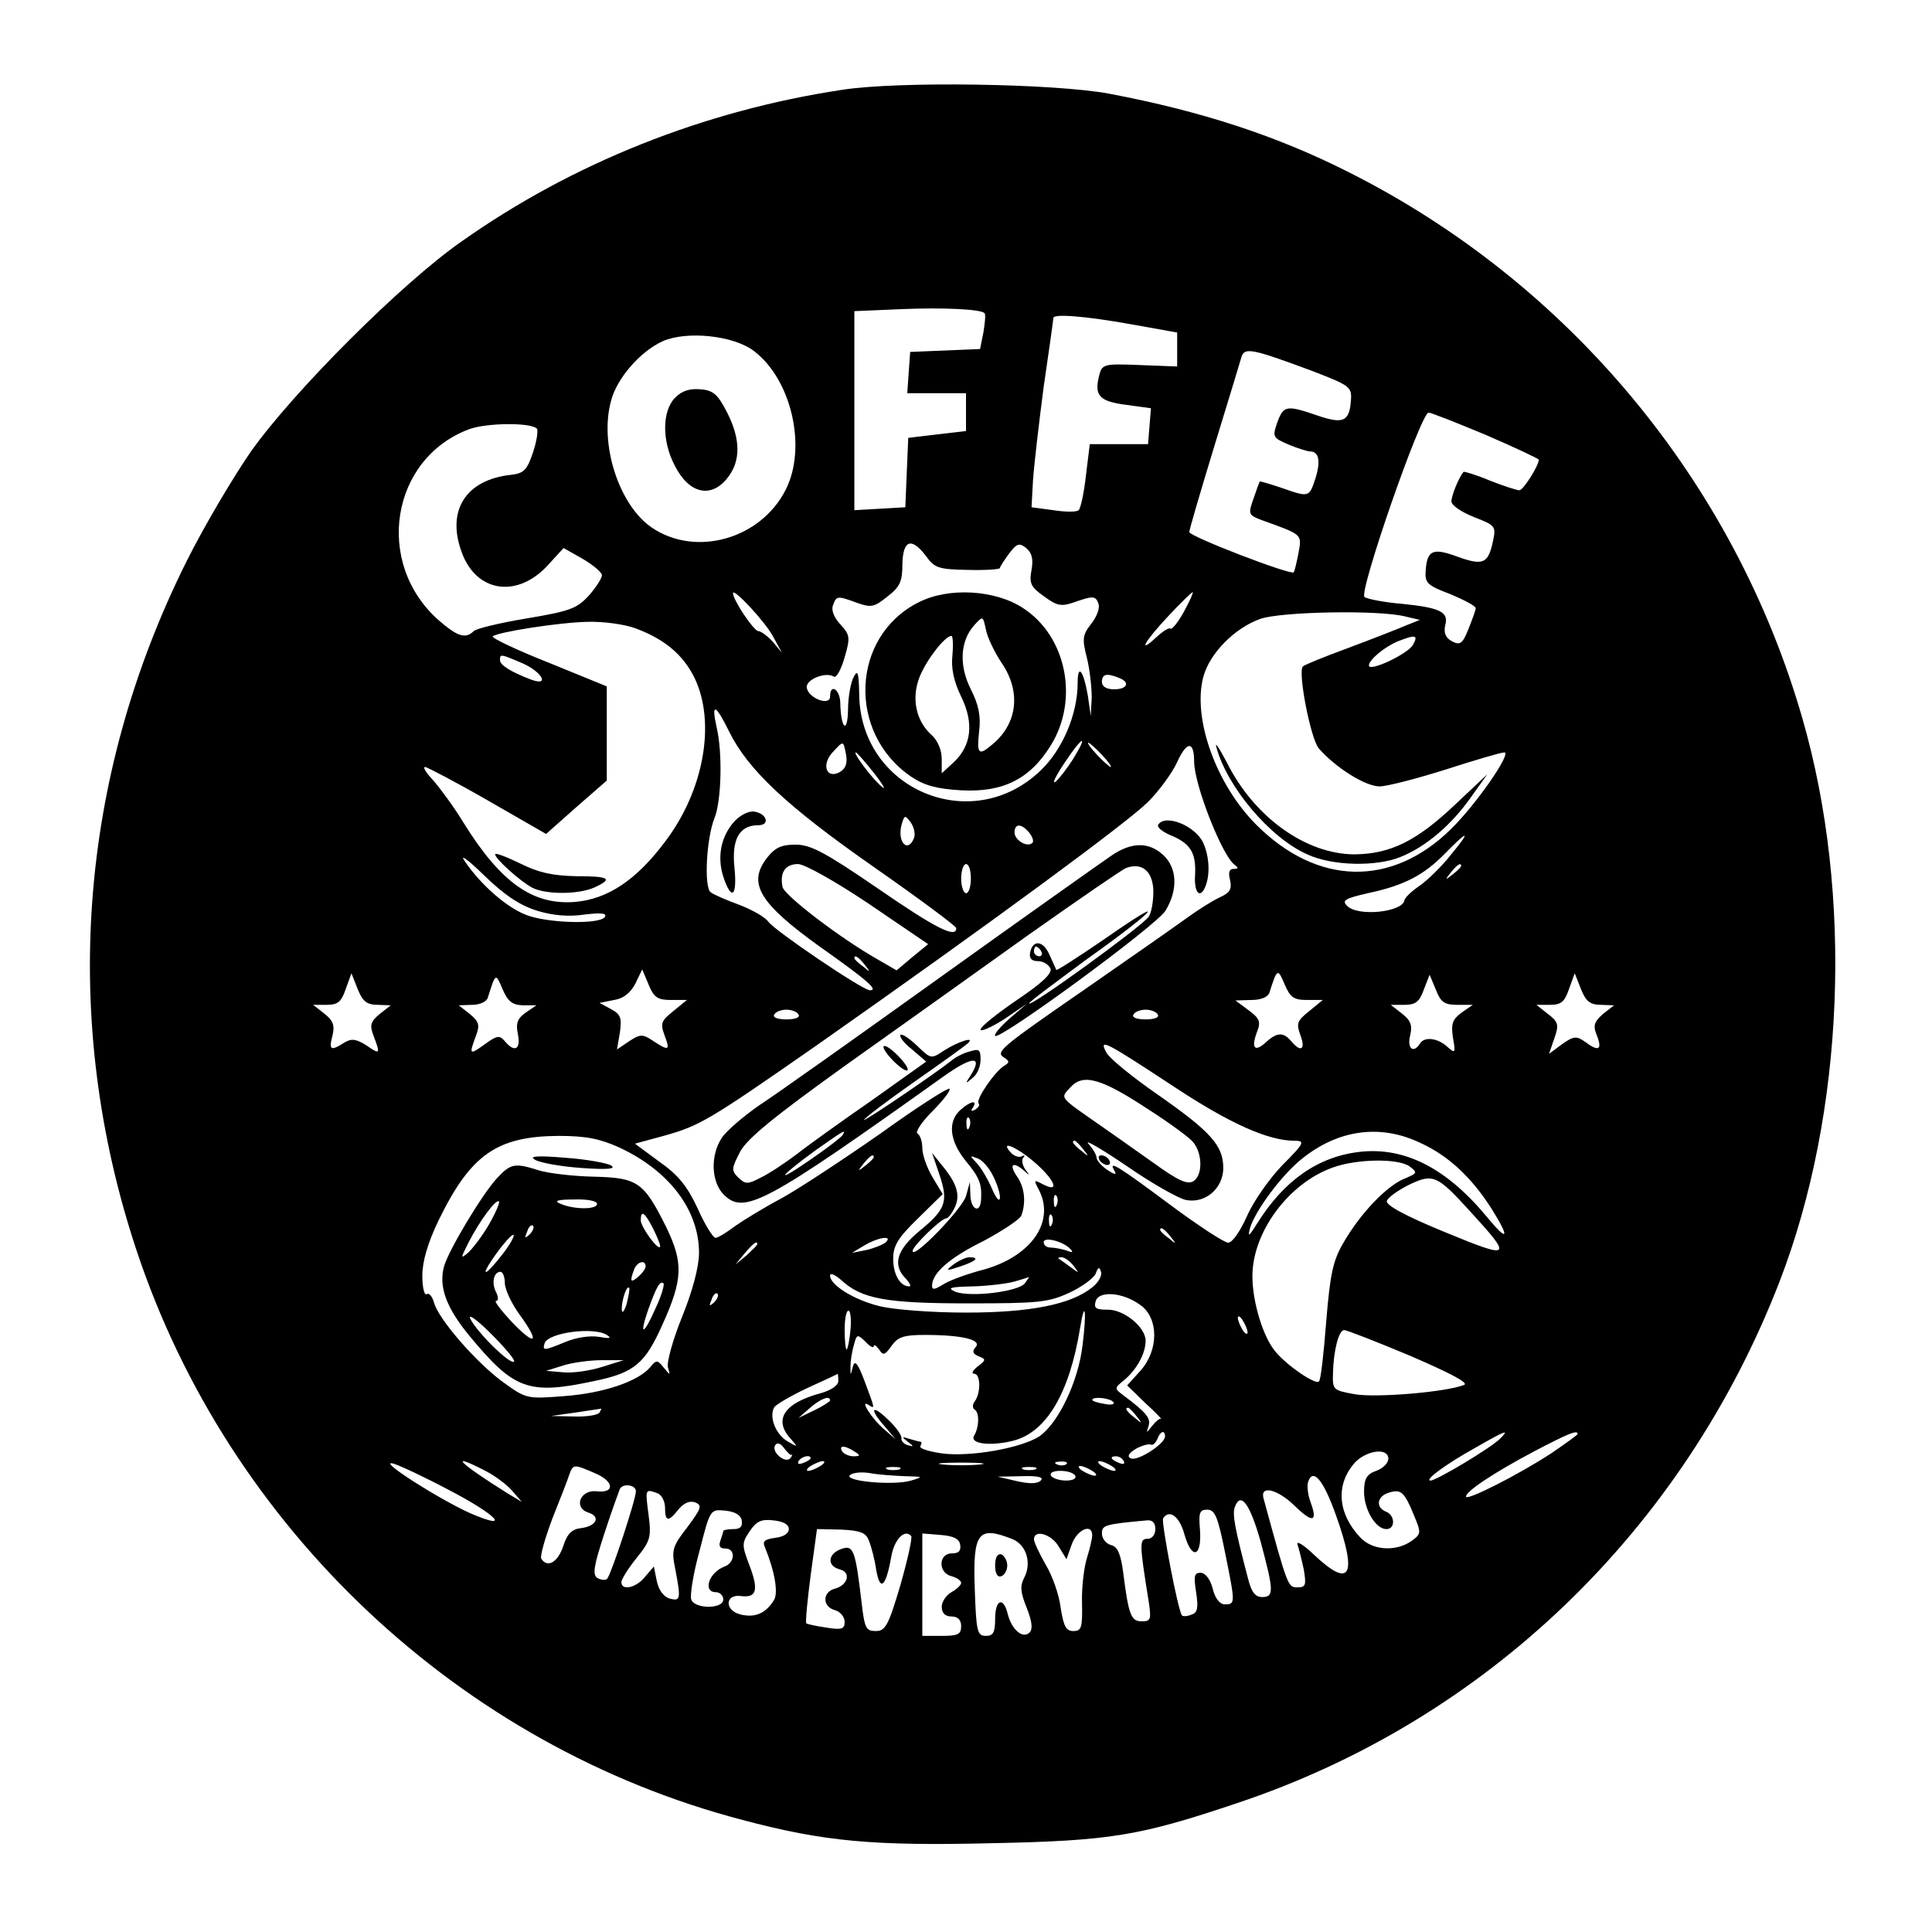 <?xml version="1.0" standalone="no"?>
<!DOCTYPE svg PUBLIC "-//W3C//DTD SVG 20010904//EN"
 "http://www.w3.org/TR/2001/REC-SVG-20010904/DTD/svg10.dtd">
<svg version="1.0" xmlns="http://www.w3.org/2000/svg"
 width="398pt" height="398pt" viewBox="0 0 398 398"
 preserveAspectRatio="xMidYMid meet">
<g transform="translate(0,398) scale(0.1,-0.1)"
fill="#000000" stroke="none">
<path d="M1735 3795 c-285 -43 -556 -151 -785 -313 -123 -86 -345 -308 -433
-432 -36 -52 -96 -153 -132 -225 -224 -448 -261 -947 -104 -1420 190 -573 667
-1022 1248 -1174 169 -45 270 -54 518 -48 240 5 301 15 500 82 514 171 921
563 1119 1075 134 347 152 797 47 1160 -140 487 -481 897 -934 1125 -148 75
-304 126 -494 162 -113 21 -435 26 -550 8z m293 -460 c3 -2 1 -20 -2 -39 l-7
-35 -72 -3 -72 -3 -3 -42 -3 -43 60 0 61 0 0 -39 0 -39 -60 -7 -59 -7 -3 -71
-3 -72 -52 -3 -53 -3 0 205 0 205 93 4 c90 4 167 0 175 -8z m302 -23 l95 -17
0 -35 0 -35 -77 3 c-75 3 -78 2 -84 -23 -10 -40 1 -52 56 -59 l51 -7 -3 -37
-3 -37 -60 0 -60 0 -8 -65 c-4 -36 -11 -68 -15 -71 -4 -4 -27 -4 -52 0 l-45 6
3 55 c2 30 12 117 22 193 11 75 20 139 20 142 0 9 65 4 160 -13z m-777 -55
c78 -59 110 -200 65 -287 -52 -101 -185 -138 -275 -77 -68 46 -109 173 -84
262 12 46 60 101 106 122 50 22 146 12 188 -20z m1147 -40 c81 -31 85 -34 83
-61 -3 -45 -16 -50 -69 -32 -64 22 -70 21 -83 -15 -10 -29 -9 -31 24 -45 19
-8 39 -14 44 -14 18 0 22 -20 11 -55 -13 -40 -13 -40 -70 -20 -24 8 -44 14
-45 13 -1 -2 -7 -18 -13 -36 -11 -31 -10 -33 16 -43 86 -31 84 -29 77 -68 -4
-20 -8 -38 -10 -40 -7 -6 -215 74 -215 83 0 5 23 83 51 175 28 91 53 174 56
184 6 22 19 20 143 -26z m361 -133 c60 -26 109 -49 109 -51 0 -12 -32 -63 -40
-63 -5 0 -33 9 -61 20 -28 12 -53 19 -54 18 -10 -12 -25 -49 -25 -61 0 -8 21
-22 46 -32 44 -17 46 -19 40 -48 -10 -48 -20 -53 -73 -34 -51 19 -63 14 -66
-28 -2 -26 3 -31 51 -49 28 -12 52 -24 52 -29 0 -4 -7 -23 -15 -43 -12 -30
-17 -34 -34 -25 -13 7 -17 17 -14 32 8 28 -9 37 -88 45 -37 3 -72 10 -78 14
-13 8 116 380 132 380 5 0 58 -21 118 -46z m-1955 13 c3 -3 0 -25 -8 -49 -12
-36 -19 -43 -44 -46 -97 -10 -137 -77 -100 -167 32 -76 113 -86 174 -20 l33
36 39 -22 c22 -13 40 -28 40 -34 0 -6 -12 -25 -27 -42 -25 -27 -39 -32 -128
-47 -55 -9 -104 -21 -109 -26 -17 -17 -34 -11 -72 22 -134 118 -99 334 63 394
36 13 126 14 139 1z m802 -263 c17 -24 26 -27 85 -28 37 -1 67 1 67 4 0 3 9
16 19 30 16 21 21 22 35 11 12 -10 15 -23 11 -45 -5 -27 -2 -35 25 -54 27 -20
36 -22 62 -13 40 14 45 14 51 -3 3 -8 -3 -26 -15 -41 -18 -23 -19 -31 -9 -70
6 -24 10 -61 10 -82 l-2 -38 -6 42 c-9 52 -21 67 -21 26 0 -64 -31 -137 -76
-180 -142 -137 -373 -39 -374 158 -1 44 -3 50 -11 35 -6 -10 -12 -41 -12 -68
-1 -52 -15 -39 -16 15 -1 27 -21 40 -21 12 0 -20 -44 -4 -48 18 -3 17 39 34
56 23 5 -3 15 15 22 40 12 41 11 46 -9 68 -13 14 -19 29 -15 39 7 20 9 20 50
5 28 -10 35 -9 62 13 26 20 31 31 31 67 1 50 19 56 49 16z m-315 -166 l18 -33
-19 23 c-11 12 -25 22 -30 22 -9 0 -52 64 -52 78 0 12 66 -58 83 -90z m846 52
c-12 -22 -25 -38 -28 -35 -2 3 -15 -5 -28 -17 -41 -38 -25 -9 23 42 26 28 49
50 51 50 2 0 -6 -18 -18 -40z m456 -10 l30 -7 -30 -12 c-16 -7 -70 -28 -118
-46 -49 -18 -91 -35 -93 -38 -11 -10 16 -150 33 -169 35 -40 96 -78 125 -78
15 0 77 16 137 35 59 19 113 35 120 35 16 0 -57 -106 -110 -158 -122 -120
-275 -117 -401 9 -83 83 -132 220 -109 305 13 48 64 100 117 119 42 15 245 19
299 5z m-1587 -24 c60 -22 99 -54 123 -103 44 -92 19 -232 -61 -337 -59 -79
-118 -118 -185 -124 -87 -7 -153 39 -230 163 -20 33 -49 72 -63 88 -14 15 -22
27 -16 27 5 -1 63 -31 129 -69 l120 -69 62 55 63 55 0 97 0 97 -120 49 c-66
26 -118 51 -115 54 10 9 138 29 196 30 31 1 75 -5 97 -13z m1603 -34 c-10 -19
-91 -57 -91 -43 0 12 33 39 60 50 36 14 42 13 31 -7z m-1838 -37 c42 -17 62
-50 21 -35 -42 16 -64 30 -64 40 0 13 1 13 43 -5z m1231 -31 c25 -9 19 -24 -9
-24 -16 0 -25 6 -25 15 0 16 9 19 34 9z m-802 -111 c39 -79 119 -154 298 -279
93 -65 170 -122 170 -126 0 -22 -43 0 -162 82 -108 74 -138 90 -169 90 -29 0
-42 -6 -58 -26 -42 -53 -18 -94 109 -185 99 -70 120 -89 102 -89 -15 0 -195
122 -209 141 -7 10 -34 25 -60 35 -27 10 -53 21 -59 26 -14 10 -9 111 8 153
14 35 17 134 4 188 -11 50 -2 47 26 -10z m709 -56 c-12 -19 -28 -40 -36 -47
-9 -7 -1 10 17 37 37 56 52 64 19 10z m-468 8 c3 -18 -1 -29 -14 -36 -27 -14
-37 16 -14 41 23 25 22 25 28 -5z m527 0 c13 -14 21 -25 18 -25 -2 0 -15 11
-28 25 -13 14 -21 25 -18 25 2 0 15 -11 28 -25z m190 -14 c0 -48 59 -197 84
-213 8 -6 7 -8 -3 -8 -9 0 -11 -8 -7 -23 4 -19 0 -26 -22 -36 -15 -7 -45 -26
-67 -42 -22 -16 -112 -79 -200 -140 -188 -130 -195 -136 -176 -148 11 -7 11
-10 -1 -17 -19 -12 -59 -70 -52 -77 3 -3 0 -8 -7 -13 -8 -4 -10 -3 -5 4 11 17
-5 14 -26 -5 -26 -24 -22 -63 11 -104 29 -35 34 -48 32 -81 -2 -29 -21 -20
-22 10 l-1 27 -8 -29 c-9 -28 -110 -132 -110 -113 0 10 59 67 69 67 4 0 12 10
18 23 12 25 4 50 -27 87 l-20 25 15 -44 c19 -56 14 -72 -41 -117 -47 -39 -56
-70 -28 -98 8 -9 12 -16 7 -16 -19 0 -33 25 -33 57 0 27 10 43 51 83 l51 50
-21 35 c-12 20 -21 47 -21 60 0 13 -4 26 -10 30 -5 3 9 24 31 46 22 22 38 43
35 46 -3 3 -67 -38 -142 -92 -76 -53 -167 -113 -203 -133 -36 -19 -80 -46 -97
-58 -17 -13 -35 -24 -40 -24 -5 0 -22 27 -37 61 -21 45 -40 69 -79 96 l-50 37
59 16 c75 21 92 31 316 187 359 252 640 459 682 501 23 23 50 60 60 82 20 44
35 44 35 1z m-660 -23 c19 -24 26 -37 17 -29 -19 15 -61 71 -54 71 2 0 19 -19
37 -42z m83 -134 c-12 -32 -35 -10 -26 26 6 21 7 22 19 6 7 -10 10 -24 7 -32z
m237 11 c7 -9 10 -18 7 -21 -10 -11 -37 5 -37 21 0 19 14 19 30 0z m868 -47
c-19 -24 -48 -52 -64 -63 -16 -11 -30 -24 -31 -30 -4 -24 -96 -34 -118 -11
-11 11 -5 15 43 26 75 16 115 37 159 82 49 50 54 48 11 -4z m-1882 -114 c32
-10 66 -13 98 -8 34 4 47 3 42 -5 -10 -16 -121 -13 -164 5 -40 16 -92 62 -124
109 -12 17 4 6 39 -28 42 -41 74 -62 109 -73z m684 14 l122 -83 -33 -27 -32
-27 -38 22 c-78 44 -194 133 -197 150 -6 30 6 47 32 47 13 0 76 -35 146 -82z
m210 52 c0 -16 -4 -30 -10 -30 -5 0 -10 14 -10 30 0 17 5 30 10 30 6 0 10 -13
10 -30z m1010 26 c0 -2 -8 -10 -17 -17 -16 -13 -17 -12 -4 4 13 16 21 21 21
13z m-1229 -203 c13 -16 12 -17 -3 -4 -10 7 -18 15 -18 17 0 8 8 3 21 -13z
m-399 -73 l33 0 -28 -23 c-25 -20 -27 -25 -18 -50 12 -31 9 -33 -24 -11 -21
14 -26 14 -49 -1 l-25 -17 6 35 c4 30 2 37 -18 48 l-24 13 30 6 c20 3 34 15
44 34 l14 29 13 -31 c11 -27 19 -32 46 -32z m1311 0 l32 0 -28 -23 c-25 -20
-27 -25 -18 -50 11 -29 1 -36 -19 -12 -16 19 -29 19 -52 -2 -23 -21 -31 -13
-19 20 9 22 6 29 -17 46 l-27 20 33 1 c20 0 34 6 37 15 16 50 17 51 31 18 12
-28 19 -33 47 -33z m-1915 -10 l27 -1 -23 -18 c-19 -16 -21 -23 -12 -46 14
-37 13 -38 -16 -18 -21 13 -30 14 -45 5 -28 -18 -32 -15 -24 15 5 21 1 31 -17
45 l-23 18 28 0 c23 0 30 6 39 32 l12 33 13 -33 c10 -25 19 -32 41 -32z m299
-1 l28 0 -22 -15 c-17 -12 -21 -22 -16 -45 6 -31 -7 -38 -27 -14 -11 13 -16
12 -41 -6 -32 -23 -33 -22 -19 16 9 23 7 30 -12 46 l-23 18 28 1 c16 0 30 7
32 15 16 51 16 51 30 18 11 -26 20 -33 42 -34z m1925 1 l32 0 -23 -16 c-19
-14 -22 -23 -18 -51 6 -33 5 -34 -12 -19 -20 18 -47 21 -56 6 -13 -21 -27 -10
-20 17 5 21 1 31 -17 45 l-23 18 28 0 c23 0 31 6 40 31 l12 31 13 -31 c10 -26
18 -31 44 -31z m296 0 l27 -1 -23 -18 c-18 -16 -21 -24 -12 -45 11 -29 3 -33
-25 -12 -17 12 -23 12 -47 -5 l-27 -20 11 32 c10 28 8 34 -13 50 l-24 19 28 0
c23 0 30 6 39 32 l12 33 13 -33 c10 -25 19 -32 41 -32z m-1653 -20 c4 -6 -7
-10 -25 -10 -18 0 -29 4 -25 10 3 6 15 10 25 10 10 0 22 -4 25 -10z m740 0 c4
-6 -7 -10 -25 -10 -18 0 -29 4 -25 10 3 6 15 10 25 10 10 0 22 -4 25 -10z m34
-149 c115 -76 194 -111 248 -111 22 0 20 -5 -25 -50 -27 -28 -60 -75 -73 -105
-14 -31 -30 -55 -39 -55 -8 0 -63 36 -122 80 -106 79 -126 91 -112 68 5 -9 0
-8 -15 2 -12 8 -22 20 -22 25 0 6 -8 19 -17 29 -9 10 26 -10 79 -46 52 -36
107 -67 122 -70 40 -8 77 24 77 66 0 46 -26 75 -135 151 -52 36 -100 75 -106
87 -16 30 -3 23 140 -71z m-54 -46 c44 -28 86 -59 93 -68 19 -23 20 -67 1 -80
-13 -8 -31 0 -85 39 -38 27 -85 60 -105 74 -89 62 -85 57 -64 80 26 29 63 19
160 -45z m-368 -37 c-3 -8 -6 -5 -6 6 -1 11 2 17 5 13 3 -3 4 -12 1 -19z m928
-32 c58 -26 106 -71 147 -135 39 -62 35 -71 -8 -19 -84 102 -171 146 -264 135
-85 -10 -155 -59 -210 -147 -17 -27 -20 -30 -15 -10 11 36 64 108 106 142 75
61 162 73 244 34z m-1649 -10 c103 -48 164 -129 164 -217 0 -28 -13 -78 -35
-132 -19 -47 -32 -94 -29 -104 5 -17 5 -17 -9 0 -13 16 -15 16 -28 0 -25 -29
-96 -53 -176 -59 -77 -6 -79 -6 -127 29 -55 40 -134 131 -142 164 -4 13 -10
20 -15 17 -5 -3 -9 14 -9 38 0 29 11 67 33 113 66 136 120 174 247 175 58 0
86 -6 126 -24z m955 -3 c13 -16 12 -17 -3 -4 -17 13 -22 21 -14 21 2 0 10 -8
17 -17z m-115 -15 c51 -39 74 -79 33 -58 -19 10 -20 10 -10 -9 36 -66 -13
-138 -111 -166 -35 -9 -73 -23 -85 -31 -18 -11 -23 -12 -23 -2 1 26 36 57 107
92 39 21 74 44 77 52 10 27 7 59 -10 82 -16 24 -7 30 16 10 12 -11 12 -10 2 3
-6 9 -8 20 -4 24 4 5 3 6 -3 3 -5 -3 -16 0 -23 8 -20 22 2 16 34 -8z m-316 -2
c0 -2 -8 -10 -17 -17 -16 -13 -17 -12 -4 4 13 16 21 21 21 13z m245 -37 c8
-15 15 -36 15 -46 -1 -10 -7 -3 -16 17 -8 19 -22 43 -31 53 -16 17 -16 17 0
11 10 -3 24 -19 32 -35z m859 18 c17 -13 16 -14 -13 -26 -36 -16 -89 -71 -124
-132 -21 -36 -27 -64 -35 -162 -5 -64 -11 -120 -15 -123 -7 -7 -65 32 -89 61
-26 30 -48 103 -48 156 0 91 75 192 166 224 50 18 135 19 158 2z m125 -93 c88
-96 85 -99 -53 -42 -83 34 -122 56 -119 64 2 7 23 22 45 33 50 24 58 21 127
-55z m-852 14 c-3 -8 -6 -5 -6 6 -1 11 2 17 5 13 3 -3 4 -12 1 -19z m-10 -40
c-3 -8 -6 -5 -6 6 -1 11 2 17 5 13 3 -3 4 -12 1 -19z m244 -25 c13 -16 12 -17
-3 -4 -10 7 -18 15 -18 17 0 8 8 3 21 -13z m-586 -12 c-6 -5 -23 -12 -40 -16
l-30 -6 25 15 c28 17 60 22 45 7z m380 -14 c7 -7 4 -8 -8 -3 -10 3 -25 6 -33
6 -8 0 -14 5 -14 11 0 12 40 2 55 -14z m-645 10 c0 -2 -10 -12 -22 -23 l-23
-19 19 23 c18 21 26 27 26 19z m651 -44 c13 -17 13 -17 -6 -3 -11 8 -22 16
-24 17 -2 2 0 3 6 3 6 0 17 -8 24 -17z m39 -45 c-43 -35 -127 -52 -260 -52
-70 0 -148 6 -177 13 -54 13 -103 44 -103 63 0 7 10 2 23 -9 42 -39 93 -48
262 -48 144 0 165 2 208 22 26 12 50 30 54 39 5 14 8 15 11 4 3 -7 -5 -22 -18
-32z m-139 8 c-14 -17 -112 -29 -143 -17 -18 8 -11 10 37 11 33 1 71 6 85 10
14 4 27 8 29 9 2 1 -2 -5 -8 -13z m-640 -39 c-10 -9 -11 -8 -5 6 3 10 9 15 12
12 3 -3 0 -11 -7 -18z m879 -6 c37 -27 37 -92 0 -134 l-28 -31 37 -36 c21 -19
35 -34 33 -33 -3 2 -11 -5 -19 -15 -12 -15 -12 -15 -7 0 5 16 -3 27 -51 63
-20 15 -20 15 1 32 26 22 44 55 44 81 0 28 -45 65 -79 64 -23 0 -28 3 -24 17
6 23 57 19 93 -8z m-598 -51 c-2 -22 -6 -40 -8 -40 -2 0 -4 18 -4 40 0 22 3
40 8 40 4 0 6 -18 4 -40z m478 -32 c-9 -75 -50 -160 -89 -187 -37 -24 -142
-43 -201 -35 -27 4 -47 10 -44 15 3 5 3 9 0 9 -2 0 -13 3 -23 6 -15 5 -16 4
-3 -6 13 -10 13 -11 0 -7 -8 2 -14 9 -13 14 1 6 -11 23 -27 38 -35 34 -40 23
-7 -14 l22 -26 -23 20 c-26 22 -52 63 -33 51 14 -9 14 -10 -8 49 -14 37 -20
44 -24 30 -5 -20 -5 -20 -5 0 0 11 3 31 7 44 6 23 7 23 24 7 9 -10 17 -14 17
-9 0 4 5 1 11 -7 8 -13 12 -12 26 8 13 18 25 22 68 22 77 0 118 -10 105 -25
-8 -9 -6 -14 6 -19 16 -6 15 -8 -2 -21 -10 -8 -14 -15 -7 -15 13 0 14 -39 1
-57 -5 -6 -5 -14 0 -17 10 -6 9 -36 -1 -53 -11 -17 32 -23 80 -11 68 17 116
97 138 232 10 62 14 36 5 -36z m340 27 c0 -5 -5 -3 -10 5 -5 8 -10 20 -10 25
0 6 5 3 10 -5 5 -8 10 -19 10 -25z m335 -48 c81 -35 122 -56 111 -60 -37 -15
-184 -27 -226 -19 -44 8 -45 9 -44 43 1 47 12 89 23 89 5 0 67 -24 136 -53z
m-1178 -52 c0 -9 -15 -19 -36 -25 -75 -20 -98 -54 -63 -93 17 -19 16 -19 -6
-6 -25 15 -38 51 -27 70 4 6 35 24 69 40 33 15 61 28 62 29 0 0 1 -7 1 -15z
m-17 -40 c0 -2 -15 -12 -32 -20 l-33 -16 24 21 c22 19 41 26 41 15z m584 -4
c3 -4 -6 -6 -19 -3 -14 2 -25 6 -25 8 0 8 39 4 44 -5z m-1059 -21 c-3 -5 -27
-9 -53 -8 l-47 1 50 7 c28 4 51 8 53 8 2 1 0 -2 -3 -8z m1106 -7 c13 -16 12
-17 -3 -4 -17 13 -22 21 -14 21 2 0 10 -8 17 -17z m59 -42 c0 -16 -59 -53 -71
-45 -8 4 -3 11 12 20 13 7 27 10 30 8 4 -2 9 3 13 11 6 17 16 20 16 6z m690
-5 c-19 -19 -131 -86 -143 -86 -14 0 30 33 93 68 61 35 71 39 50 18z m160 10
c0 -2 -24 -19 -53 -39 -67 -44 -177 -100 -177 -90 0 11 57 49 142 94 69 36 88
44 88 35z m-1619 -43 c2 1 1 -2 -3 -7 -10 -12 -40 13 -31 27 4 6 11 4 18 -6 7
-9 14 -16 16 -14z m129 7 c13 -8 13 -10 -2 -10 -9 0 -20 5 -23 10 -8 13 5 13
25 0z m1100 -15 c0 -9 -11 -20 -25 -25 -20 -7 -25 -17 -25 -43 0 -37 24 -77
46 -77 19 0 18 29 -1 36 -22 9 -18 32 6 39 25 8 32 2 52 -47 15 -36 15 -38 -6
-53 -32 -22 -80 -19 -105 8 -47 50 -51 110 -10 155 25 25 68 30 68 7z m-1190
1 c0 -2 -7 -7 -16 -10 -8 -3 -12 -2 -9 4 6 10 25 14 25 6z m645 -6 c3 -6 -1
-7 -9 -4 -18 7 -21 14 -7 14 6 0 13 -4 16 -10z m-1391 -59 c100 -52 132 -86
44 -48 -66 30 -193 111 -158 102 14 -4 65 -28 114 -54z m74 40 c20 -10 46 -29
57 -42 l20 -23 -30 18 c-99 62 -123 86 -47 47z m692 9 c-8 -5 -19 -10 -25 -10
-5 0 -3 5 5 10 8 5 20 10 25 10 6 0 3 -5 -5 -10z m328 3 c-21 -2 -55 -2 -75 0
-21 2 -4 4 37 4 41 0 58 -2 38 -4z m179 1 c-3 -3 -12 -4 -19 -1 -8 3 -5 6 6 6
11 1 17 -2 13 -5z m93 -4 c8 -5 11 -10 5 -10 -5 0 -17 5 -25 10 -8 5 -10 10
-5 10 6 0 17 -5 25 -10z m-1064 -15 c40 -17 41 -42 2 -37 -33 3 -47 -34 -16
-44 26 -8 17 -28 -15 -32 -19 -2 -29 -12 -37 -38 -11 -32 -32 -45 -45 -25 -3
5 8 43 23 83 16 40 32 81 35 91 8 21 9 21 53 2z m627 8 c-7 -2 -19 -2 -25 0
-7 3 -2 5 12 5 14 0 19 -2 13 -5z m280 0 c-7 -2 -19 -2 -25 0 -7 3 -2 5 12 5
14 0 19 -2 13 -5z m117 -3 c8 -5 11 -10 5 -10 -5 0 -17 5 -25 10 -8 5 -10 10
-5 10 6 0 17 -5 25 -10z m-386 -11 c38 -1 39 -1 13 -9 -36 -11 -144 -1 -125
12 7 5 26 6 42 3 16 -3 47 -5 70 -6z m351 1 c3 -6 -5 -10 -19 -10 -14 0 -28 5
-31 10 -3 6 5 10 19 10 14 0 28 -4 31 -10z m-71 -10 c-7 -7 -24 -7 -50 -1
l-39 9 50 1 c33 1 46 -2 39 -9z m608 -71 c45 -126 30 -153 -46 -81 -21 20 -36
29 -33 20 3 -9 9 -33 13 -52 5 -31 4 -36 -13 -36 -20 0 -20 0 -70 183 -8 28
28 20 64 -15 37 -36 48 -34 33 7 -6 16 -8 35 -5 43 10 28 31 4 57 -69z m-1442
49 c0 -17 -51 -171 -59 -180 -3 -4 -12 -3 -20 1 -11 7 -8 24 14 92 15 46 30
87 32 92 7 12 33 8 33 -5z m44 -4 c9 -3 16 -17 16 -30 0 -29 7 -30 28 -3 11
13 23 18 34 14 15 -6 13 -12 -16 -51 -31 -40 -33 -47 -25 -86 12 -63 11 -67
-12 -61 -12 4 -22 17 -26 36 l-6 30 -18 -21 c-18 -23 -49 -30 -49 -11 0 5 14
28 31 49 29 36 31 43 25 90 -7 53 -7 53 18 44z m1243 -100 c27 -101 28 -114 3
-114 -14 0 -22 10 -29 38 -27 103 -33 133 -27 148 12 32 31 6 53 -72z m-1069
44 c2 -13 -3 -18 -17 -18 -12 0 -21 -2 -21 -4 0 -2 -3 -11 -6 -20 -4 -11 -1
-16 10 -16 22 0 20 -29 -1 -37 -33 -12 -46 -53 -18 -53 8 0 15 -7 15 -15 0
-20 -59 -20 -66 0 -3 8 4 53 17 100 22 86 22 86 53 83 20 -2 32 -9 34 -20z
m996 -68 c21 -104 21 -105 -1 -105 -10 0 -20 12 -25 33 -5 19 -15 32 -25 32
-13 0 -14 -7 -9 -40 5 -32 3 -42 -9 -46 -9 -4 -18 -4 -20 -2 -8 8 -43 192 -39
200 13 20 34 4 44 -33 15 -53 36 -47 32 9 -3 36 -1 42 15 42 16 0 22 -15 37
-90z m-899 50 c0 -9 -11 -16 -28 -18 -22 -3 -27 -7 -21 -20 20 -49 28 -94 18
-109 -17 -27 -39 -36 -68 -29 -34 8 -33 43 1 38 32 -4 36 13 17 63 -16 42 -16
46 0 70 14 21 24 26 49 23 20 -2 32 -8 32 -18z m755 0 c0 -12 -7 -20 -16 -20
-17 0 -17 -9 2 -127 6 -39 5 -43 -14 -43 -22 0 -27 13 -38 99 -5 40 -12 55
-25 58 -11 3 -19 14 -19 24 0 17 5 19 93 27 11 1 17 -5 17 -18z m-590 -24 c5
-12 12 -39 15 -60 8 -46 20 -35 31 27 6 35 27 58 41 43 3 -3 -7 -48 -22 -101
-25 -84 -31 -95 -51 -95 -20 0 -23 6 -29 58 -13 110 -17 120 -42 111 -28 -10
-30 -35 -3 -42 24 -6 17 -33 -11 -40 -25 -7 -25 -37 1 -44 11 -3 20 -14 20
-24 0 -15 -6 -17 -37 -12 -21 3 -40 7 -42 9 -2 2 2 46 9 99 l13 95 49 -1 c40
-2 52 -6 58 -23z m460 11 c0 -6 -5 -28 -11 -47 -6 -19 -11 -61 -10 -92 1 -51
-1 -58 -18 -58 -15 0 -20 10 -26 48 -3 26 -17 66 -31 89 -13 23 -24 46 -24 52
0 21 36 11 51 -15 l16 -26 11 31 c11 30 42 44 42 18z m-272 -19 c2 -13 -3 -18
-17 -18 -28 0 -29 -40 -1 -47 11 -3 20 -9 20 -14 0 -4 -9 -13 -20 -19 -11 -6
-20 -20 -20 -30 0 -13 7 -20 20 -20 13 0 20 -7 20 -20 0 -17 -7 -20 -40 -20
l-40 0 0 106 0 105 37 -3 c27 -2 39 -8 41 -20z m106 12 c30 -11 42 -49 26 -80
-9 -17 -8 -30 5 -62 11 -28 13 -44 6 -51 -14 -14 -37 6 -45 38 -9 37 -26 30
-26 -10 0 -28 -4 -35 -19 -35 -18 0 -20 9 -23 98 -4 115 7 129 76 102z"/>
<path d="M1391 3161 c-27 -27 -28 -89 -1 -140 29 -58 75 -69 109 -25 27 34 27
79 -1 134 -19 37 -28 46 -55 48 -22 2 -38 -3 -52 -17z"/>
<path d="M1892 2739 c-139 -70 -147 -269 -15 -359 27 -18 52 -25 102 -28 87
-5 143 23 186 93 58 94 32 224 -57 282 -57 38 -154 44 -216 12z m171 -124 c42
-61 33 -129 -23 -172 -24 -20 -28 -15 -23 30 4 32 -1 55 -17 87 -25 49 -22
100 7 132 18 20 18 19 24 -9 3 -16 18 -47 32 -68z m-101 15 c-3 -27 3 -54 18
-85 27 -55 21 -101 -15 -135 l-25 -23 0 30 c0 17 -8 37 -20 48 -34 30 -43 78
-25 122 15 36 52 83 65 83 3 0 4 -18 2 -40z"/>
<path d="M2506 2440 c22 -81 110 -186 187 -220 51 -24 143 -26 193 -5 52 21
104 66 143 121 l35 49 -67 -63 c-79 -75 -133 -101 -206 -102 -101 0 -208 77
-264 190 -16 30 -25 44 -21 30z"/>
<path d="M1020 2220 c0 -9 52 -56 77 -69 28 -14 95 -14 128 1 39 18 30 23 -38
23 -48 1 -77 7 -115 26 -29 14 -52 23 -52 19z"/>
<path d="M1513 2288 c-28 -31 -36 -73 -23 -114 17 -51 29 -41 23 19 -6 58 10
87 49 87 25 0 18 24 -8 28 -11 2 -29 -7 -41 -20z"/>
<path d="M2386 2281 c-3 -5 8 -14 24 -21 42 -17 54 -36 52 -81 -3 -39 11 -53
22 -23 9 24 7 60 -5 87 -16 36 -79 61 -93 38z"/>
<path d="M2289 2217 c-19 -13 -176 -124 -349 -248 -173 -124 -342 -244 -376
-266 -33 -23 -68 -53 -77 -67 -24 -36 -22 -91 4 -117 42 -42 85 -19 452 243
59 42 82 44 58 5 -13 -20 -13 -21 2 -8 10 7 17 24 17 38 0 21 -3 23 -22 17
-13 -3 -30 -12 -38 -19 -34 -27 -180 -126 -180 -122 0 3 46 38 103 78 56 39
106 75 111 80 16 15 -21 3 -49 -15 -27 -18 -27 -18 -56 10 -16 15 -31 25 -34
22 -3 -3 7 -17 24 -30 l29 -25 -111 -79 c-62 -43 -132 -93 -156 -112 -24 -18
-57 -40 -74 -48 -27 -14 -31 -14 -46 0 -15 15 -14 19 4 54 15 27 70 72 215
176 107 76 278 198 380 271 102 72 192 134 200 137 33 12 55 -7 56 -48 0 -21
-4 -45 -10 -53 -17 -22 -246 -188 -246 -178 0 3 54 43 119 91 146 104 173 137
37 42 -54 -37 -99 -66 -100 -64 -1 2 -7 16 -14 31 -13 30 -35 32 -40 4 -2 -11
3 -17 16 -17 11 0 22 -7 26 -15 4 -10 -17 -30 -69 -65 -41 -28 -75 -55 -75
-61 0 -5 21 4 48 21 l47 32 -35 -30 c-19 -17 -33 -33 -30 -36 10 -9 332 227
351 258 26 43 24 87 -4 114 -30 28 -66 28 -108 -1z m-144 -197 c3 -5 1 -10 -4
-10 -6 0 -11 5 -11 10 0 6 2 10 4 10 3 0 8 -4 11 -10z m-409 -378 c-3 -5 -33
-28 -68 -52 -74 -51 -64 -35 13 21 57 40 63 44 55 31z"/>
<path d="M1820 1823 c0 -5 11 -20 25 -33 14 -13 25 -19 25 -13 0 5 -11 20 -25
33 -14 13 -25 19 -25 13z"/>
<path d="M2265 1590 c3 -5 11 -10 16 -10 6 0 7 5 4 10 -3 6 -11 10 -16 10 -6
0 -7 -4 -4 -10z"/>
<path d="M1102 1591 c9 -6 52 -14 95 -17 54 -4 73 -2 62 5 -8 5 -51 13 -95 16
-58 5 -75 3 -62 -4z"/>
<path d="M1024 1553 c-30 -32 -99 -147 -109 -181 -12 -42 4 -86 53 -145 91
-110 121 -121 256 -92 83 17 105 36 141 117 42 93 43 127 7 201 -46 92 -58
101 -150 103 -42 1 -93 7 -112 13 -50 16 -58 14 -86 -16z m-17 -96 c-14 -24
-34 -50 -43 -58 -16 -13 -15 -11 1 21 23 45 57 91 63 85 2 -2 -7 -24 -21 -48z
m223 43 c0 -12 -47 -12 -75 0 -15 6 -8 9 28 9 26 1 47 -3 47 -9z m115 -50 c8
-16 15 -33 15 -37 -1 -14 -40 39 -40 53 0 22 8 17 25 -16z m-254 -13 c-10 -9
-11 -8 -5 6 3 10 9 15 12 12 3 -3 0 -11 -7 -18z m-56 -41 c-27 -35 -44 -49
-29 -23 19 31 48 66 52 63 2 -3 -8 -21 -23 -40z m295 -25 c0 -5 -7 -14 -15
-21 -16 -14 -18 -10 -9 14 6 17 24 22 24 7z m-290 -34 c0 -13 14 -43 31 -66
42 -58 33 -66 -17 -14 -22 24 -37 43 -32 43 5 0 5 8 0 18 -10 19 -5 42 9 42 5
0 9 -11 9 -23z m311 -51 c-25 -57 -35 -60 -16 -5 17 48 25 62 32 55 2 -2 -4
-25 -16 -50z m-60 8 c-5 -16 -10 -21 -10 -12 -1 18 10 51 15 45 2 -1 -1 -16
-5 -33z m-232 -119 c-8 -7 -76 60 -90 88 -6 12 13 -1 42 -30 29 -29 51 -55 48
-58z m191 55 c11 -7 6 -8 -16 -4 -18 3 -46 -1 -68 -10 -46 -19 -49 -19 -44 -3
8 22 101 34 128 17z m-10 -66 c-25 -8 -61 -13 -80 -11 l-35 3 35 11 c19 6 55
11 80 11 l45 0 -45 -14z"/>
<path d="M1964 1375 c-17 -13 -16 -14 14 -4 33 11 41 19 19 19 -7 0 -22 -7
-33 -15z"/>
<path d="M2050 755 c0 -17 5 -25 13 -22 6 2 12 12 12 22 0 10 -6 20 -12 23 -8
2 -13 -6 -13 -23z"/>
</g>
</svg>
